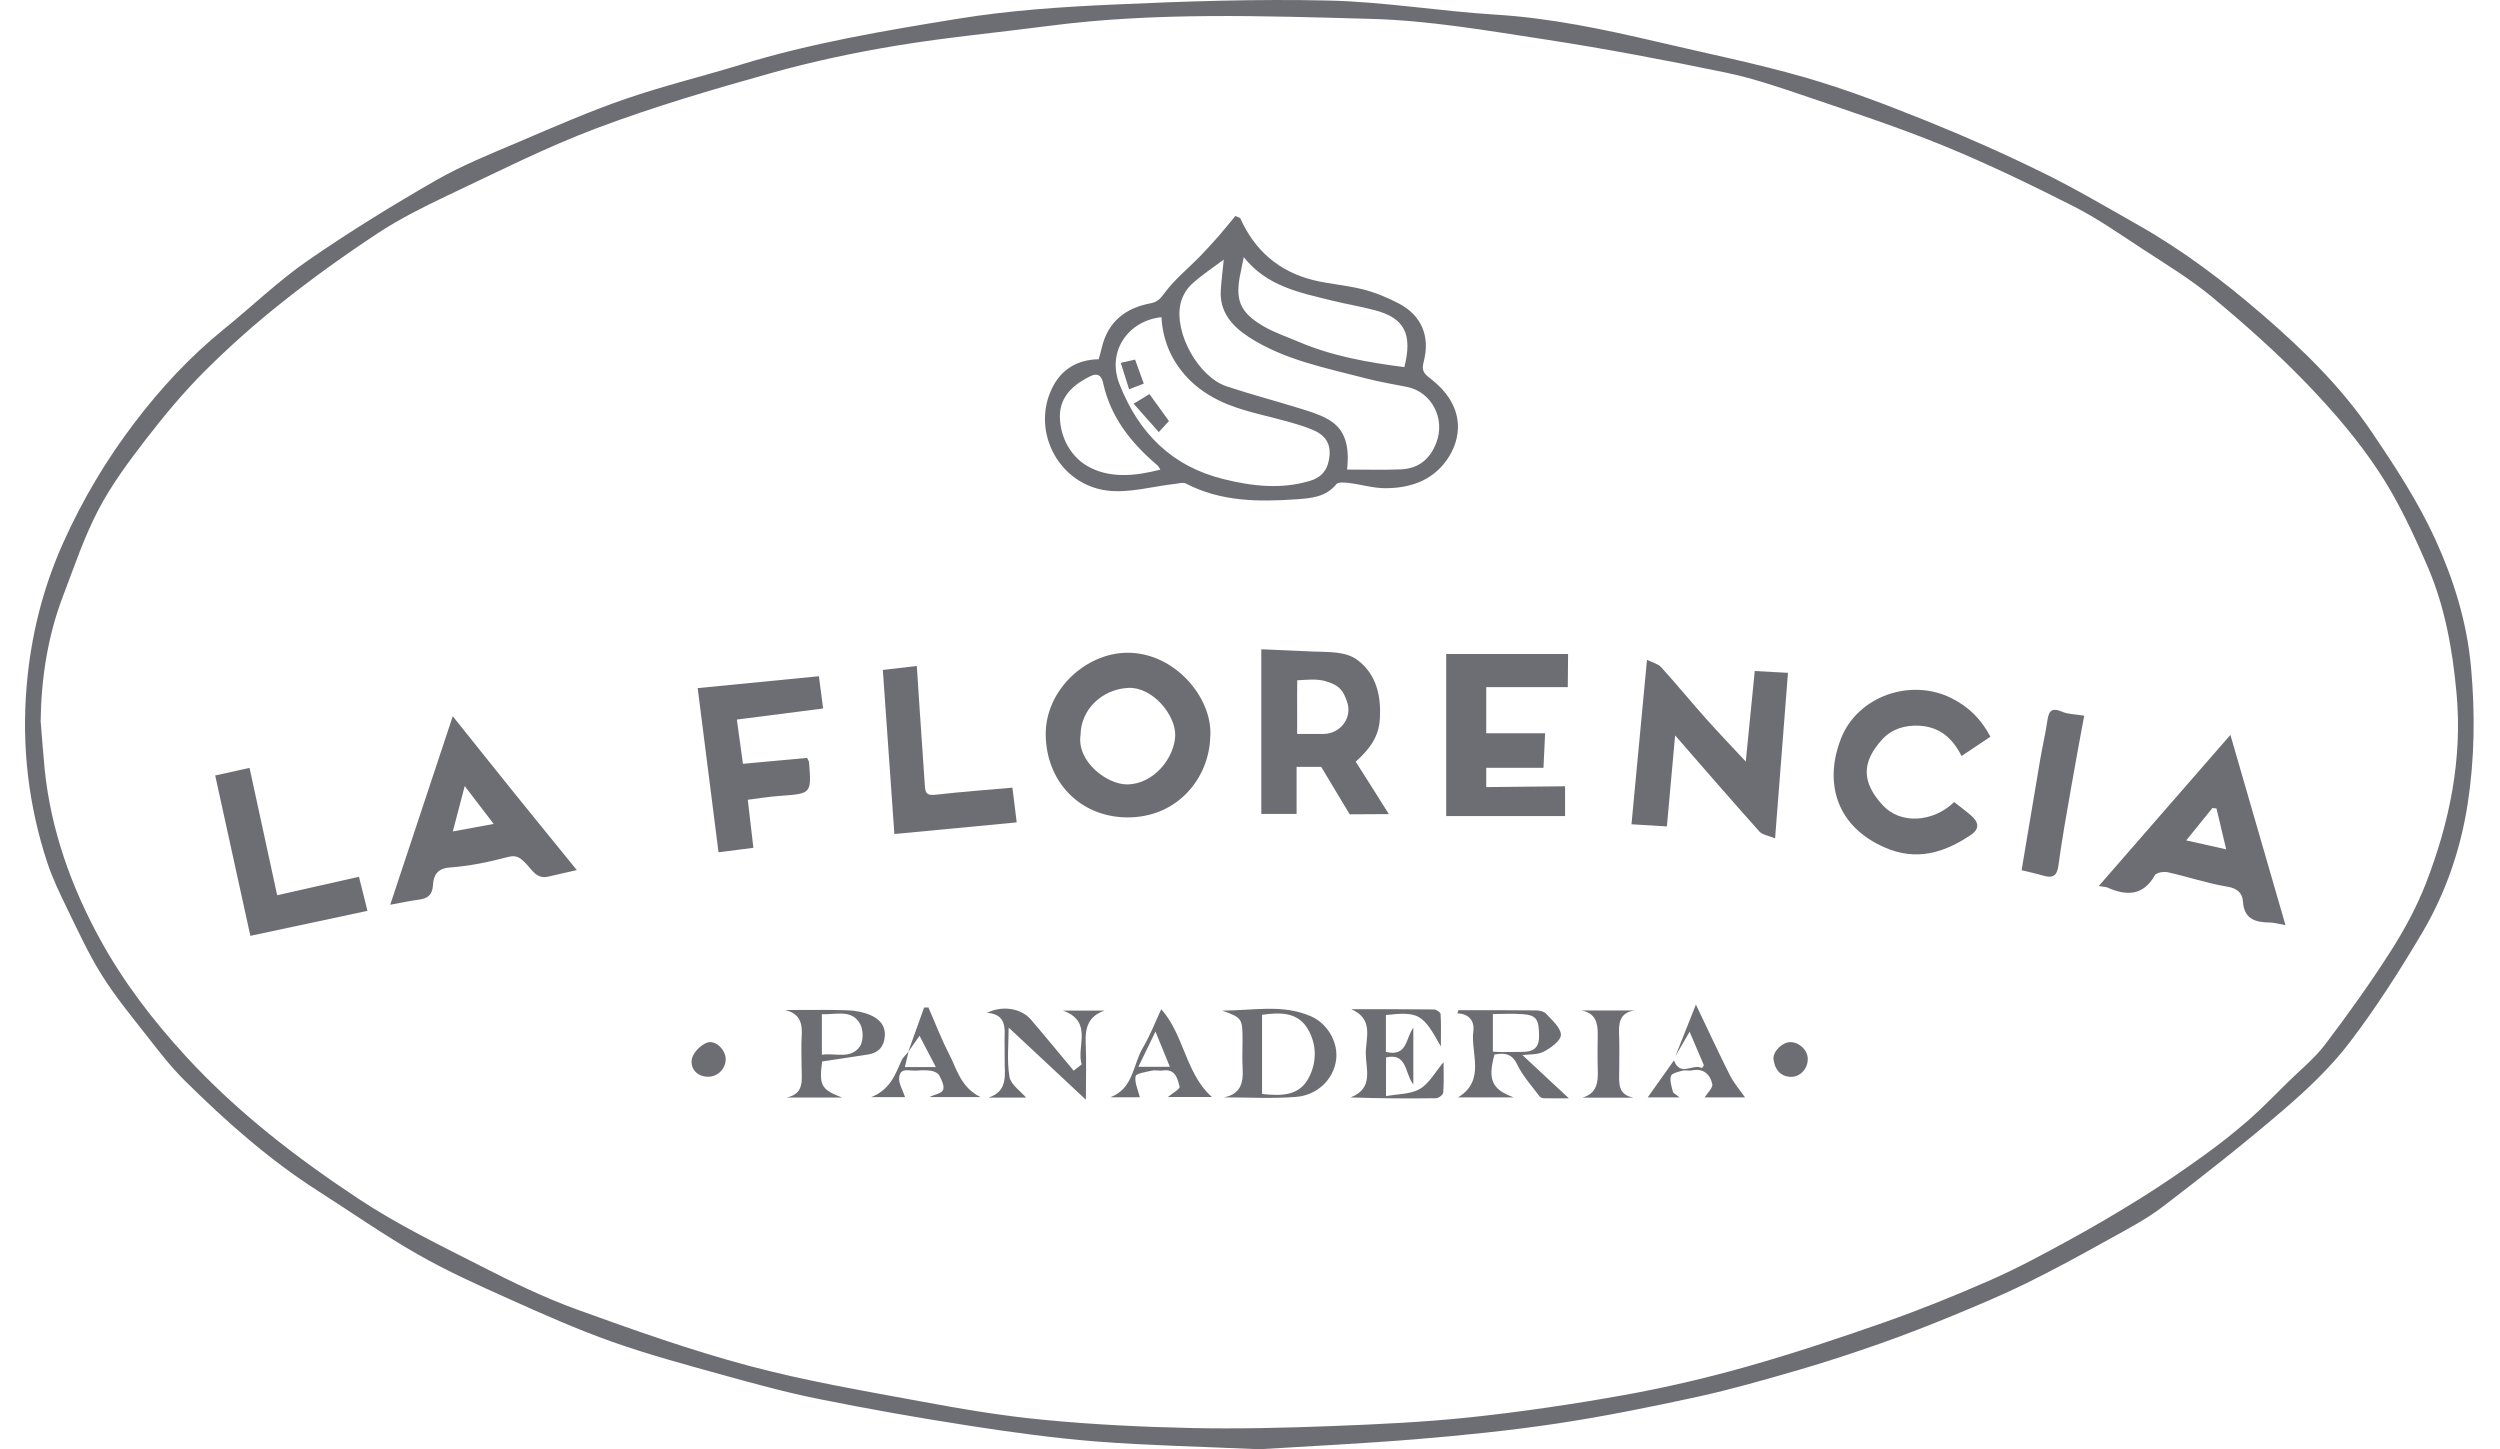 <svg xmlns="http://www.w3.org/2000/svg" width="69" height="40" viewBox="0 0 69 40" fill="none"><g id="Group 10"><path id="Vector" d="M34.755 39.999C33.094 39.924 31.686 39.896 30.284 39.787C29.108 39.694 27.935 39.534 26.767 39.352C25.375 39.137 23.987 38.892 22.607 38.614C21.709 38.435 20.822 38.19 19.936 37.945C18.911 37.66 17.882 37.384 16.881 37.028C15.914 36.685 14.973 36.266 14.035 35.844C13.186 35.464 12.335 35.08 11.528 34.619C10.592 34.085 9.707 33.465 8.797 32.883C7.433 32.013 6.23 30.946 5.086 29.812C4.706 29.435 4.376 29.004 4.044 28.579C3.615 28.03 3.167 27.488 2.8 26.897C2.427 26.298 2.133 25.649 1.823 25.014C1.635 24.628 1.449 24.236 1.313 23.83C0.786 22.245 0.596 20.604 0.734 18.953C0.848 17.584 1.171 16.256 1.746 14.977C2.277 13.795 2.93 12.697 3.705 11.678C4.428 10.724 5.243 9.842 6.182 9.083C6.952 8.46 7.669 7.766 8.477 7.204C9.624 6.411 10.816 5.676 12.026 4.98C12.768 4.555 13.571 4.235 14.36 3.899C15.317 3.49 16.274 3.072 17.258 2.732C18.298 2.373 19.373 2.113 20.426 1.79C22.391 1.186 24.415 0.846 26.435 0.518C27.842 0.289 29.276 0.191 30.702 0.127C32.688 0.037 34.679 -0.031 36.666 0.015C38.202 0.049 39.731 0.309 41.266 0.403C42.783 0.496 44.255 0.807 45.727 1.151C47.095 1.473 48.477 1.751 49.826 2.139C50.955 2.465 52.057 2.889 53.148 3.327C54.239 3.765 55.316 4.243 56.371 4.761C57.281 5.207 58.158 5.726 59.04 6.226C60.261 6.92 61.379 7.766 62.439 8.681C63.554 9.644 64.616 10.677 65.445 11.902C66.097 12.862 66.742 13.849 67.221 14.9C67.724 16.006 68.088 17.171 68.201 18.424C68.315 19.689 68.299 20.939 68.109 22.178C67.917 23.431 67.505 24.637 66.86 25.731C66.243 26.776 65.586 27.805 64.851 28.77C64.33 29.453 63.69 30.059 63.036 30.621C61.957 31.549 60.835 32.432 59.703 33.296C59.239 33.652 58.71 33.927 58.195 34.212C57.446 34.629 56.691 35.042 55.92 35.421C55.26 35.745 54.579 36.029 53.9 36.31C53.243 36.581 52.58 36.839 51.91 37.076C51.161 37.339 50.404 37.59 49.642 37.811C48.714 38.08 47.783 38.348 46.84 38.554C45.558 38.833 44.27 39.094 42.974 39.289C41.687 39.483 40.387 39.614 39.09 39.722C37.566 39.847 36.038 39.919 34.759 39.999H34.755ZM1.126 19.947C1.161 20.377 1.191 20.808 1.233 21.236C1.405 22.907 1.963 24.465 2.759 25.919C3.399 27.091 4.217 28.16 5.127 29.151C6.542 30.693 8.188 31.959 9.919 33.103C10.988 33.809 12.155 34.374 13.3 34.957C14.15 35.392 15.015 35.812 15.91 36.137C17.475 36.703 19.05 37.264 20.657 37.693C22.205 38.108 23.794 38.379 25.372 38.671C26.506 38.882 27.647 39.077 28.794 39.186C30.145 39.317 31.504 39.383 32.861 39.413C34.145 39.441 35.432 39.41 36.715 39.361C38.009 39.312 39.306 39.253 40.593 39.116C42.006 38.965 43.417 38.756 44.817 38.505C45.95 38.301 47.077 38.039 48.186 37.726C49.481 37.36 50.762 36.934 52.031 36.488C53.023 36.138 53.999 35.743 54.961 35.32C55.701 34.993 56.415 34.606 57.125 34.217C57.8 33.848 58.463 33.458 59.115 33.05C59.698 32.685 60.265 32.295 60.823 31.893C61.251 31.586 61.666 31.258 62.063 30.912C62.439 30.583 62.786 30.221 63.143 29.87C63.492 29.527 63.881 29.213 64.173 28.828C64.809 27.99 65.421 27.134 65.986 26.249C66.365 25.654 66.708 25.022 66.961 24.365C67.608 22.69 67.966 20.958 67.801 19.14C67.691 17.935 67.482 16.751 67.004 15.642C66.612 14.734 66.19 13.822 65.646 13.001C65.073 12.137 64.385 11.335 63.664 10.587C62.852 9.744 61.971 8.962 61.07 8.212C60.461 7.704 59.771 7.289 59.105 6.853C58.491 6.45 57.883 6.025 57.23 5.694C56.062 5.102 54.881 4.531 53.671 4.034C52.438 3.528 51.169 3.11 49.908 2.68C49.155 2.424 48.397 2.162 47.62 2.001C45.963 1.658 44.299 1.342 42.628 1.086C41.037 0.843 39.435 0.563 37.833 0.521C34.871 0.441 31.901 0.33 28.944 0.715C27.554 0.897 26.158 1.027 24.776 1.254C23.605 1.447 22.434 1.694 21.292 2.014C19.667 2.469 18.04 2.946 16.462 3.541C15.055 4.07 13.705 4.758 12.341 5.401C11.69 5.71 11.037 6.037 10.435 6.432C9.537 7.023 8.658 7.652 7.816 8.32C7.064 8.914 6.342 9.555 5.663 10.231C5.075 10.817 4.539 11.461 4.031 12.119C3.553 12.74 3.076 13.38 2.715 14.071C2.321 14.824 2.048 15.644 1.743 16.442C1.312 17.568 1.134 18.742 1.121 19.946L1.126 19.947Z" fill="#6D6D74"></path><path id="Vector_2" d="M34.228 6.016C34.628 6.916 35.303 7.495 36.243 7.73C36.696 7.842 37.171 7.872 37.624 7.988C37.967 8.076 38.303 8.217 38.617 8.381C39.234 8.707 39.476 9.286 39.296 9.976C39.242 10.181 39.263 10.284 39.451 10.426C40.493 11.212 40.34 12.135 39.917 12.716C39.507 13.28 38.896 13.476 38.23 13.474C37.901 13.474 37.575 13.373 37.245 13.332C37.124 13.317 36.936 13.298 36.884 13.363C36.588 13.727 36.167 13.753 35.77 13.781C34.731 13.853 33.697 13.847 32.733 13.347C32.655 13.306 32.531 13.343 32.43 13.355C31.809 13.424 31.174 13.613 30.571 13.541C29.243 13.384 28.457 11.931 29.031 10.727C29.276 10.212 29.712 9.927 30.324 9.915C30.35 9.817 30.383 9.714 30.406 9.611C30.571 8.883 31.058 8.501 31.76 8.37C31.961 8.332 32.039 8.226 32.158 8.066C32.425 7.709 32.782 7.419 33.098 7.098C33.282 6.908 33.462 6.712 33.637 6.513C33.794 6.333 33.942 6.146 34.096 5.961C34.14 5.981 34.184 5.998 34.228 6.018V6.016ZM37.181 12.96C37.707 12.96 38.182 12.974 38.657 12.955C39.149 12.934 39.469 12.68 39.647 12.207C39.894 11.552 39.512 10.812 38.829 10.678C38.453 10.604 38.074 10.541 37.704 10.444C36.595 10.155 35.455 9.94 34.473 9.306C34.022 9.014 33.653 8.618 33.694 8.007C33.713 7.723 33.748 7.442 33.776 7.165C33.462 7.4 33.152 7.601 32.887 7.847C32.743 7.981 32.627 8.185 32.583 8.378C32.399 9.187 33.075 10.403 33.855 10.663C34.52 10.885 35.201 11.063 35.871 11.271C36.139 11.354 36.417 11.436 36.658 11.575C37.147 11.852 37.246 12.332 37.181 12.96ZM32.057 8.754C31.157 8.845 30.538 9.683 30.896 10.598C31.43 11.96 32.348 12.875 33.779 13.226C34.564 13.419 35.361 13.513 36.16 13.27C36.518 13.161 36.668 12.919 36.696 12.559C36.722 12.223 36.557 12.012 36.281 11.886C36.047 11.78 35.796 11.709 35.548 11.638C35.005 11.483 34.442 11.379 33.919 11.174C33.537 11.026 33.155 10.8 32.862 10.516C32.386 10.054 32.095 9.463 32.056 8.756L32.057 8.754ZM34.328 7.094C34.292 7.274 34.269 7.395 34.243 7.514C34.078 8.264 34.21 8.617 34.868 9.002C35.172 9.18 35.513 9.293 35.838 9.432C36.774 9.832 37.762 10.005 38.76 10.132C38.991 9.223 38.764 8.778 37.95 8.563C37.558 8.458 37.155 8.393 36.76 8.295C35.878 8.076 34.969 7.908 34.326 7.094H34.328ZM32.026 12.961C31.987 12.902 31.972 12.867 31.946 12.844C31.227 12.233 30.656 11.527 30.448 10.577C30.365 10.196 30.112 10.369 29.939 10.466C29.534 10.694 29.238 11.026 29.253 11.524C29.269 12.094 29.566 12.604 30.006 12.86C30.608 13.211 31.324 13.144 32.026 12.961Z" fill="#6D6D74"></path><path id="Vector_3" d="M46.004 22.809C45.683 22.789 45.382 22.771 45.029 22.75C45.173 21.234 45.31 19.766 45.457 18.211C45.608 18.286 45.761 18.32 45.848 18.415C46.269 18.879 46.666 19.364 47.082 19.831C47.42 20.212 47.775 20.578 48.183 21.019C48.271 20.137 48.35 19.335 48.431 18.52C48.711 18.536 48.977 18.551 49.348 18.57C49.23 20.07 49.114 21.559 48.992 23.14C48.807 23.062 48.641 23.041 48.556 22.946C47.798 22.1 47.055 21.239 46.233 20.297C46.153 21.185 46.081 21.969 46.006 22.809H46.004Z" fill="#6D6D74"></path><path id="Vector_4" d="M33.403 20.32C33.383 21.462 32.505 22.573 31.102 22.56C29.808 22.547 28.877 21.58 28.862 20.281C28.849 19.045 29.966 18.029 31.098 18.016C32.428 18.001 33.47 19.268 33.405 20.32H33.403ZM29.823 20.279C29.71 21.024 30.566 21.663 31.125 21.65C31.858 21.632 32.418 20.908 32.436 20.299C32.452 19.741 31.816 18.956 31.141 18.986C30.429 19.019 29.833 19.569 29.824 20.279H29.823Z" fill="#6D6D74"></path><path id="Vector_5" d="M35.786 21.165C35.786 21.644 35.786 22.464 35.786 22.464H34.812C34.812 22.464 34.812 22.09 34.812 21.66C34.812 20.439 34.812 19.218 34.812 17.92C35.286 17.944 35.76 17.957 36.233 17.982C36.65 18.003 37.138 17.961 37.483 18.229C37.993 18.624 38.117 19.207 38.086 19.818C38.058 20.35 37.798 20.674 37.418 21.023C37.705 21.469 38.332 22.469 38.332 22.469L37.251 22.475L36.465 21.165H35.784H35.786ZM35.801 20.257C36.056 20.257 36.286 20.256 36.518 20.257C36.985 20.262 37.349 19.81 37.171 19.346C37.081 19.109 37.014 18.918 36.573 18.797C36.32 18.728 36.051 18.766 35.804 18.776C35.799 19.021 35.801 19.284 35.801 19.524V20.257Z" fill="#6D6D74"></path><path id="Vector_6" d="M39.915 18.051H43.279L43.271 18.964H41.02V20.238H42.645C42.627 20.604 42.614 20.894 42.6 21.192H41.02V21.724L43.196 21.701V22.523H39.915V18.051Z" fill="#6D6D74"></path><path id="Vector_7" d="M63.081 25.534C62.885 25.5 62.769 25.464 62.652 25.462C62.25 25.456 61.936 25.374 61.904 24.874C61.889 24.649 61.75 24.517 61.471 24.471C60.917 24.38 60.38 24.197 59.831 24.074C59.72 24.05 59.517 24.082 59.475 24.156C59.15 24.729 58.697 24.729 58.171 24.499C58.121 24.476 58.06 24.477 57.925 24.455C59.143 23.055 60.322 21.703 61.559 20.283C62.073 22.06 62.568 23.77 63.08 25.536L63.081 25.534ZM61.443 23.442C61.345 23.032 61.26 22.673 61.175 22.313C61.138 22.31 61.1 22.305 61.062 22.302C60.829 22.591 60.595 22.88 60.34 23.195C60.733 23.284 61.059 23.357 61.443 23.442Z" fill="#6D6D74"></path><path id="Vector_8" d="M12.496 19.768C13.117 20.543 13.664 21.231 14.216 21.915C14.768 22.6 15.325 23.281 15.92 24.014C15.614 24.084 15.373 24.138 15.131 24.195C14.806 24.272 14.677 23.994 14.507 23.825C14.357 23.674 14.259 23.588 14.011 23.655C13.491 23.794 12.957 23.903 12.423 23.942C12.067 23.967 11.966 24.161 11.951 24.421C11.935 24.705 11.802 24.801 11.551 24.832C11.312 24.863 11.075 24.916 10.77 24.971C11.347 23.235 11.903 21.559 12.496 19.769V19.768ZM13.627 22.742C13.346 22.374 13.111 22.066 12.826 21.695C12.707 22.151 12.609 22.523 12.498 22.948C12.864 22.881 13.194 22.82 13.627 22.74V22.742Z" fill="#6D6D74"></path><path id="Vector_9" d="M54.933 20.335C54.681 20.503 54.428 20.672 54.139 20.866C53.897 20.386 53.55 20.067 52.988 20.031C52.578 20.005 52.212 20.121 51.952 20.405C51.372 21.039 51.38 21.59 51.964 22.225C52.449 22.756 53.349 22.702 53.935 22.137C54.09 22.259 54.248 22.375 54.397 22.503C54.605 22.679 54.654 22.87 54.397 23.043C53.66 23.54 52.891 23.775 52.016 23.389C50.577 22.756 50.376 21.475 50.815 20.373C51.278 19.215 52.73 18.708 53.855 19.267C54.34 19.507 54.685 19.853 54.936 20.335H54.933Z" fill="#6D6D74"></path><path id="Vector_10" d="M20.639 22.074C20.692 22.525 20.741 22.948 20.793 23.399C20.45 23.443 20.151 23.482 19.831 23.523C19.64 22.016 19.45 20.533 19.256 18.992C20.401 18.88 21.487 18.773 22.602 18.664C22.643 18.983 22.681 19.265 22.718 19.554C21.904 19.659 21.131 19.758 20.337 19.86C20.394 20.283 20.447 20.655 20.505 21.081C21.093 21.027 21.686 20.972 22.276 20.918C22.302 20.978 22.328 21.009 22.33 21.044C22.398 21.908 22.398 21.903 21.52 21.967C21.239 21.986 20.959 22.034 20.641 22.073L20.639 22.074Z" fill="#6D6D74"></path><path id="Vector_11" d="M24.368 18.49C24.683 18.454 24.972 18.42 25.304 18.381C25.331 18.797 25.354 19.175 25.381 19.554C25.43 20.279 25.48 21.004 25.529 21.729C25.546 21.959 25.67 21.951 25.862 21.93C26.547 21.852 27.233 21.803 27.943 21.739C27.982 22.054 28.018 22.355 28.061 22.698C26.942 22.804 25.835 22.91 24.685 23.019C24.578 21.502 24.474 20.012 24.366 18.49H24.368Z" fill="#6D6D74"></path><path id="Vector_12" d="M5.938 21.404C6.25 21.334 6.544 21.268 6.887 21.193C7.142 22.364 7.387 23.496 7.65 24.708C8.404 24.538 9.138 24.372 9.907 24.199C9.982 24.499 10.057 24.8 10.142 25.139C9.056 25.371 8.007 25.593 6.91 25.829C6.59 24.367 6.268 22.905 5.94 21.406L5.938 21.404Z" fill="#6D6D74"></path><path id="Vector_13" d="M55.796 24.018C55.971 22.976 56.139 21.961 56.312 20.949C56.369 20.611 56.449 20.276 56.5 19.938C56.537 19.683 56.575 19.498 56.91 19.642C57.085 19.717 57.29 19.714 57.524 19.753C57.401 20.421 57.279 21.065 57.168 21.712C57.042 22.437 56.91 23.16 56.812 23.889C56.773 24.184 56.65 24.241 56.395 24.168C56.211 24.114 56.025 24.075 55.796 24.018Z" fill="#6D6D74"></path><path id="Vector_14" d="M42.019 29.119C42.437 29.509 42.86 29.903 43.301 30.314C43.083 30.314 42.844 30.317 42.607 30.311C42.565 30.311 42.509 30.285 42.485 30.252C42.274 29.966 42.026 29.697 41.876 29.382C41.727 29.068 41.52 29.058 41.248 29.104C41.06 29.785 41.167 30.071 41.781 30.288H40.242C41.016 29.814 40.582 29.07 40.665 28.451C40.701 28.188 40.541 27.975 40.227 27.97C40.241 27.921 40.245 27.882 40.252 27.882C40.967 27.881 41.681 27.879 42.397 27.887C42.491 27.887 42.615 27.915 42.673 27.979C42.834 28.158 43.078 28.362 43.081 28.56C43.084 28.717 42.803 28.926 42.606 29.026C42.423 29.119 42.183 29.097 42.019 29.119ZM41.203 29.026C41.315 29.03 41.389 29.037 41.461 29.037C41.645 29.037 41.83 29.034 42.014 29.032C42.3 29.032 42.478 28.941 42.478 28.604C42.477 28.147 42.413 28.021 42.041 27.992C41.764 27.97 41.485 27.987 41.203 27.987V29.024V29.026Z" fill="#6D6D74"></path><path id="Vector_15" d="M33.771 30.288C34.232 30.207 34.321 29.898 34.297 29.496C34.281 29.238 34.294 28.977 34.294 28.717C34.294 28.108 34.281 28.091 33.733 27.891C34.555 27.899 35.39 27.7 36.187 28.052C36.659 28.261 36.941 28.791 36.876 29.258C36.804 29.782 36.371 30.229 35.762 30.275C35.1 30.326 34.432 30.287 33.768 30.287L33.771 30.288ZM34.833 28.01V30.194C35.344 30.247 35.847 30.261 36.116 29.757C36.348 29.326 36.347 28.831 36.098 28.405C35.819 27.928 35.334 27.938 34.833 28.008V28.01Z" fill="#6D6D74"></path><path id="Vector_16" d="M37.297 27.854C38.058 27.854 38.819 27.851 39.58 27.861C39.644 27.861 39.757 27.941 39.76 27.988C39.778 28.251 39.768 28.514 39.768 28.883C39.267 27.978 39.156 27.918 38.251 28.014V29.032C38.848 29.18 38.793 28.649 39.008 28.367V29.932C38.768 29.62 38.842 29.05 38.254 29.185V30.253C38.572 30.193 38.927 30.206 39.188 30.054C39.446 29.905 39.608 29.592 39.843 29.314C39.843 29.602 39.855 29.879 39.833 30.155C39.828 30.214 39.706 30.311 39.637 30.311C38.86 30.322 38.082 30.317 37.274 30.289C37.917 30.044 37.7 29.51 37.695 29.082C37.69 28.669 37.932 28.127 37.294 27.854H37.297Z" fill="#6D6D74"></path><path id="Vector_17" d="M29.856 29.382C29.697 28.893 30.186 28.196 29.336 27.892H30.488C30.034 28.044 29.946 28.372 29.965 28.795C29.988 29.295 29.97 29.797 29.97 30.352C29.219 29.649 28.53 29.006 27.839 28.361C27.839 28.794 27.786 29.267 27.861 29.718C27.898 29.937 28.17 30.117 28.319 30.293H27.285C27.84 30.112 27.723 29.646 27.729 29.233C27.733 28.998 27.721 28.763 27.729 28.529C27.742 28.199 27.63 27.979 27.244 27.956C27.649 27.745 28.178 27.823 28.45 28.137C28.851 28.603 29.238 29.079 29.632 29.55C29.706 29.493 29.779 29.436 29.852 29.38L29.856 29.382Z" fill="#6D6D74"></path><path id="Vector_18" d="M22.692 29.293C22.604 29.953 22.661 30.073 23.242 30.292H21.709C22.213 30.188 22.125 29.796 22.124 29.445C22.124 29.16 22.109 28.876 22.127 28.594C22.15 28.244 22.079 27.978 21.673 27.877C22.24 27.877 22.808 27.865 23.375 27.883C23.592 27.89 23.821 27.93 24.02 28.015C24.265 28.12 24.45 28.303 24.419 28.616C24.391 28.906 24.232 29.061 23.953 29.105C23.541 29.169 23.13 29.231 22.692 29.296V29.293ZM22.684 29.11C23.059 29.056 23.476 29.244 23.731 28.884C23.832 28.742 23.831 28.429 23.742 28.267C23.512 27.842 23.078 28.011 22.684 27.991V29.11Z" fill="#6D6D74"></path><path id="Vector_19" d="M25.064 29.038C25.21 28.628 25.359 28.218 25.506 27.808C25.545 27.808 25.584 27.805 25.624 27.805C25.813 28.238 25.983 28.682 26.2 29.102C26.411 29.507 26.507 30 27.058 30.279H25.646C25.792 30.21 25.989 30.18 26.029 30.083C26.073 29.979 25.989 29.804 25.924 29.68C25.89 29.614 25.78 29.567 25.699 29.554C25.567 29.533 25.428 29.538 25.292 29.549C25.113 29.564 24.843 29.448 24.817 29.738C24.8 29.908 24.918 30.09 24.98 30.281H24.046C24.573 30.068 24.707 29.66 24.881 29.273C24.921 29.18 25.01 29.108 25.075 29.028C25.041 29.17 25.006 29.314 24.974 29.451H25.829C25.665 29.134 25.517 28.853 25.379 28.587C25.261 28.754 25.162 28.897 25.062 29.04L25.064 29.038Z" fill="#6D6D74"></path><path id="Vector_20" d="M32.234 30.277C32.337 30.189 32.574 30.058 32.556 29.991C32.502 29.774 32.44 29.49 32.089 29.546C31.992 29.56 31.888 29.528 31.793 29.549C31.631 29.586 31.357 29.626 31.342 29.704C31.31 29.879 31.409 30.076 31.46 30.285H30.642C31.285 30.049 31.267 29.382 31.543 28.918C31.742 28.585 31.881 28.215 32.051 27.854C32.683 28.562 32.719 29.627 33.448 30.277H32.234ZM31.419 29.444H32.288C32.154 29.114 32.032 28.814 31.891 28.471C31.724 28.812 31.579 29.114 31.419 29.444Z" fill="#6D6D74"></path><path id="Vector_21" d="M46.244 29.144C46.422 28.698 46.6 28.251 46.807 27.727C47.154 28.45 47.438 29.069 47.746 29.678C47.859 29.901 48.029 30.093 48.163 30.288H47.047C47.113 30.181 47.282 30.028 47.258 29.917C47.201 29.654 47.015 29.474 46.693 29.544C46.611 29.562 46.515 29.528 46.435 29.551C46.319 29.582 46.139 29.623 46.118 29.698C46.08 29.825 46.136 29.985 46.17 30.128C46.182 30.172 46.252 30.203 46.356 30.289H45.476C45.706 29.964 45.953 29.615 46.201 29.267C46.381 29.739 46.73 29.337 46.974 29.481C46.992 29.455 47.01 29.428 47.028 29.402C46.9 29.105 46.775 28.808 46.633 28.476C46.484 28.733 46.363 28.939 46.244 29.146V29.144Z" fill="#6D6D74"></path><path id="Vector_22" d="M45.089 30.296H43.671C44.066 30.183 44.111 29.886 44.099 29.548C44.089 29.215 44.094 28.88 44.097 28.547C44.101 28.228 44.035 27.962 43.65 27.889H45.108C44.689 27.956 44.674 28.25 44.687 28.575C44.7 28.908 44.692 29.241 44.69 29.576C44.687 29.888 44.645 30.219 45.089 30.296Z" fill="#6D6D74"></path><path id="Vector_23" d="M20.03 29.223C20.033 29.494 19.814 29.721 19.538 29.718C19.231 29.713 19.055 29.491 19.092 29.242C19.12 29.064 19.331 28.846 19.509 28.779C19.744 28.689 20.027 28.975 20.028 29.223H20.03Z" fill="#6D6D74"></path><path id="Vector_24" d="M49.894 29.222C49.9 29.493 49.683 29.733 49.418 29.721C49.124 29.706 48.985 29.506 48.95 29.242C48.92 29.026 49.193 28.76 49.415 28.762C49.663 28.765 49.889 28.981 49.894 29.221V29.222Z" fill="#6D6D74"></path><path id="Vector_25" d="M31.288 11.143C31.472 11.03 31.593 10.957 31.725 10.877C31.912 11.135 32.081 11.37 32.263 11.622C32.184 11.707 32.096 11.803 31.982 11.925C31.756 11.671 31.541 11.429 31.288 11.143Z" fill="#6D6D74"></path><path id="Vector_26" d="M31.163 10.744C31.078 10.474 31.009 10.259 30.933 10.015C31.073 9.983 31.184 9.956 31.328 9.924C31.406 10.139 31.478 10.34 31.568 10.587C31.442 10.636 31.328 10.68 31.163 10.744Z" fill="#6D6D74"></path></g></svg>